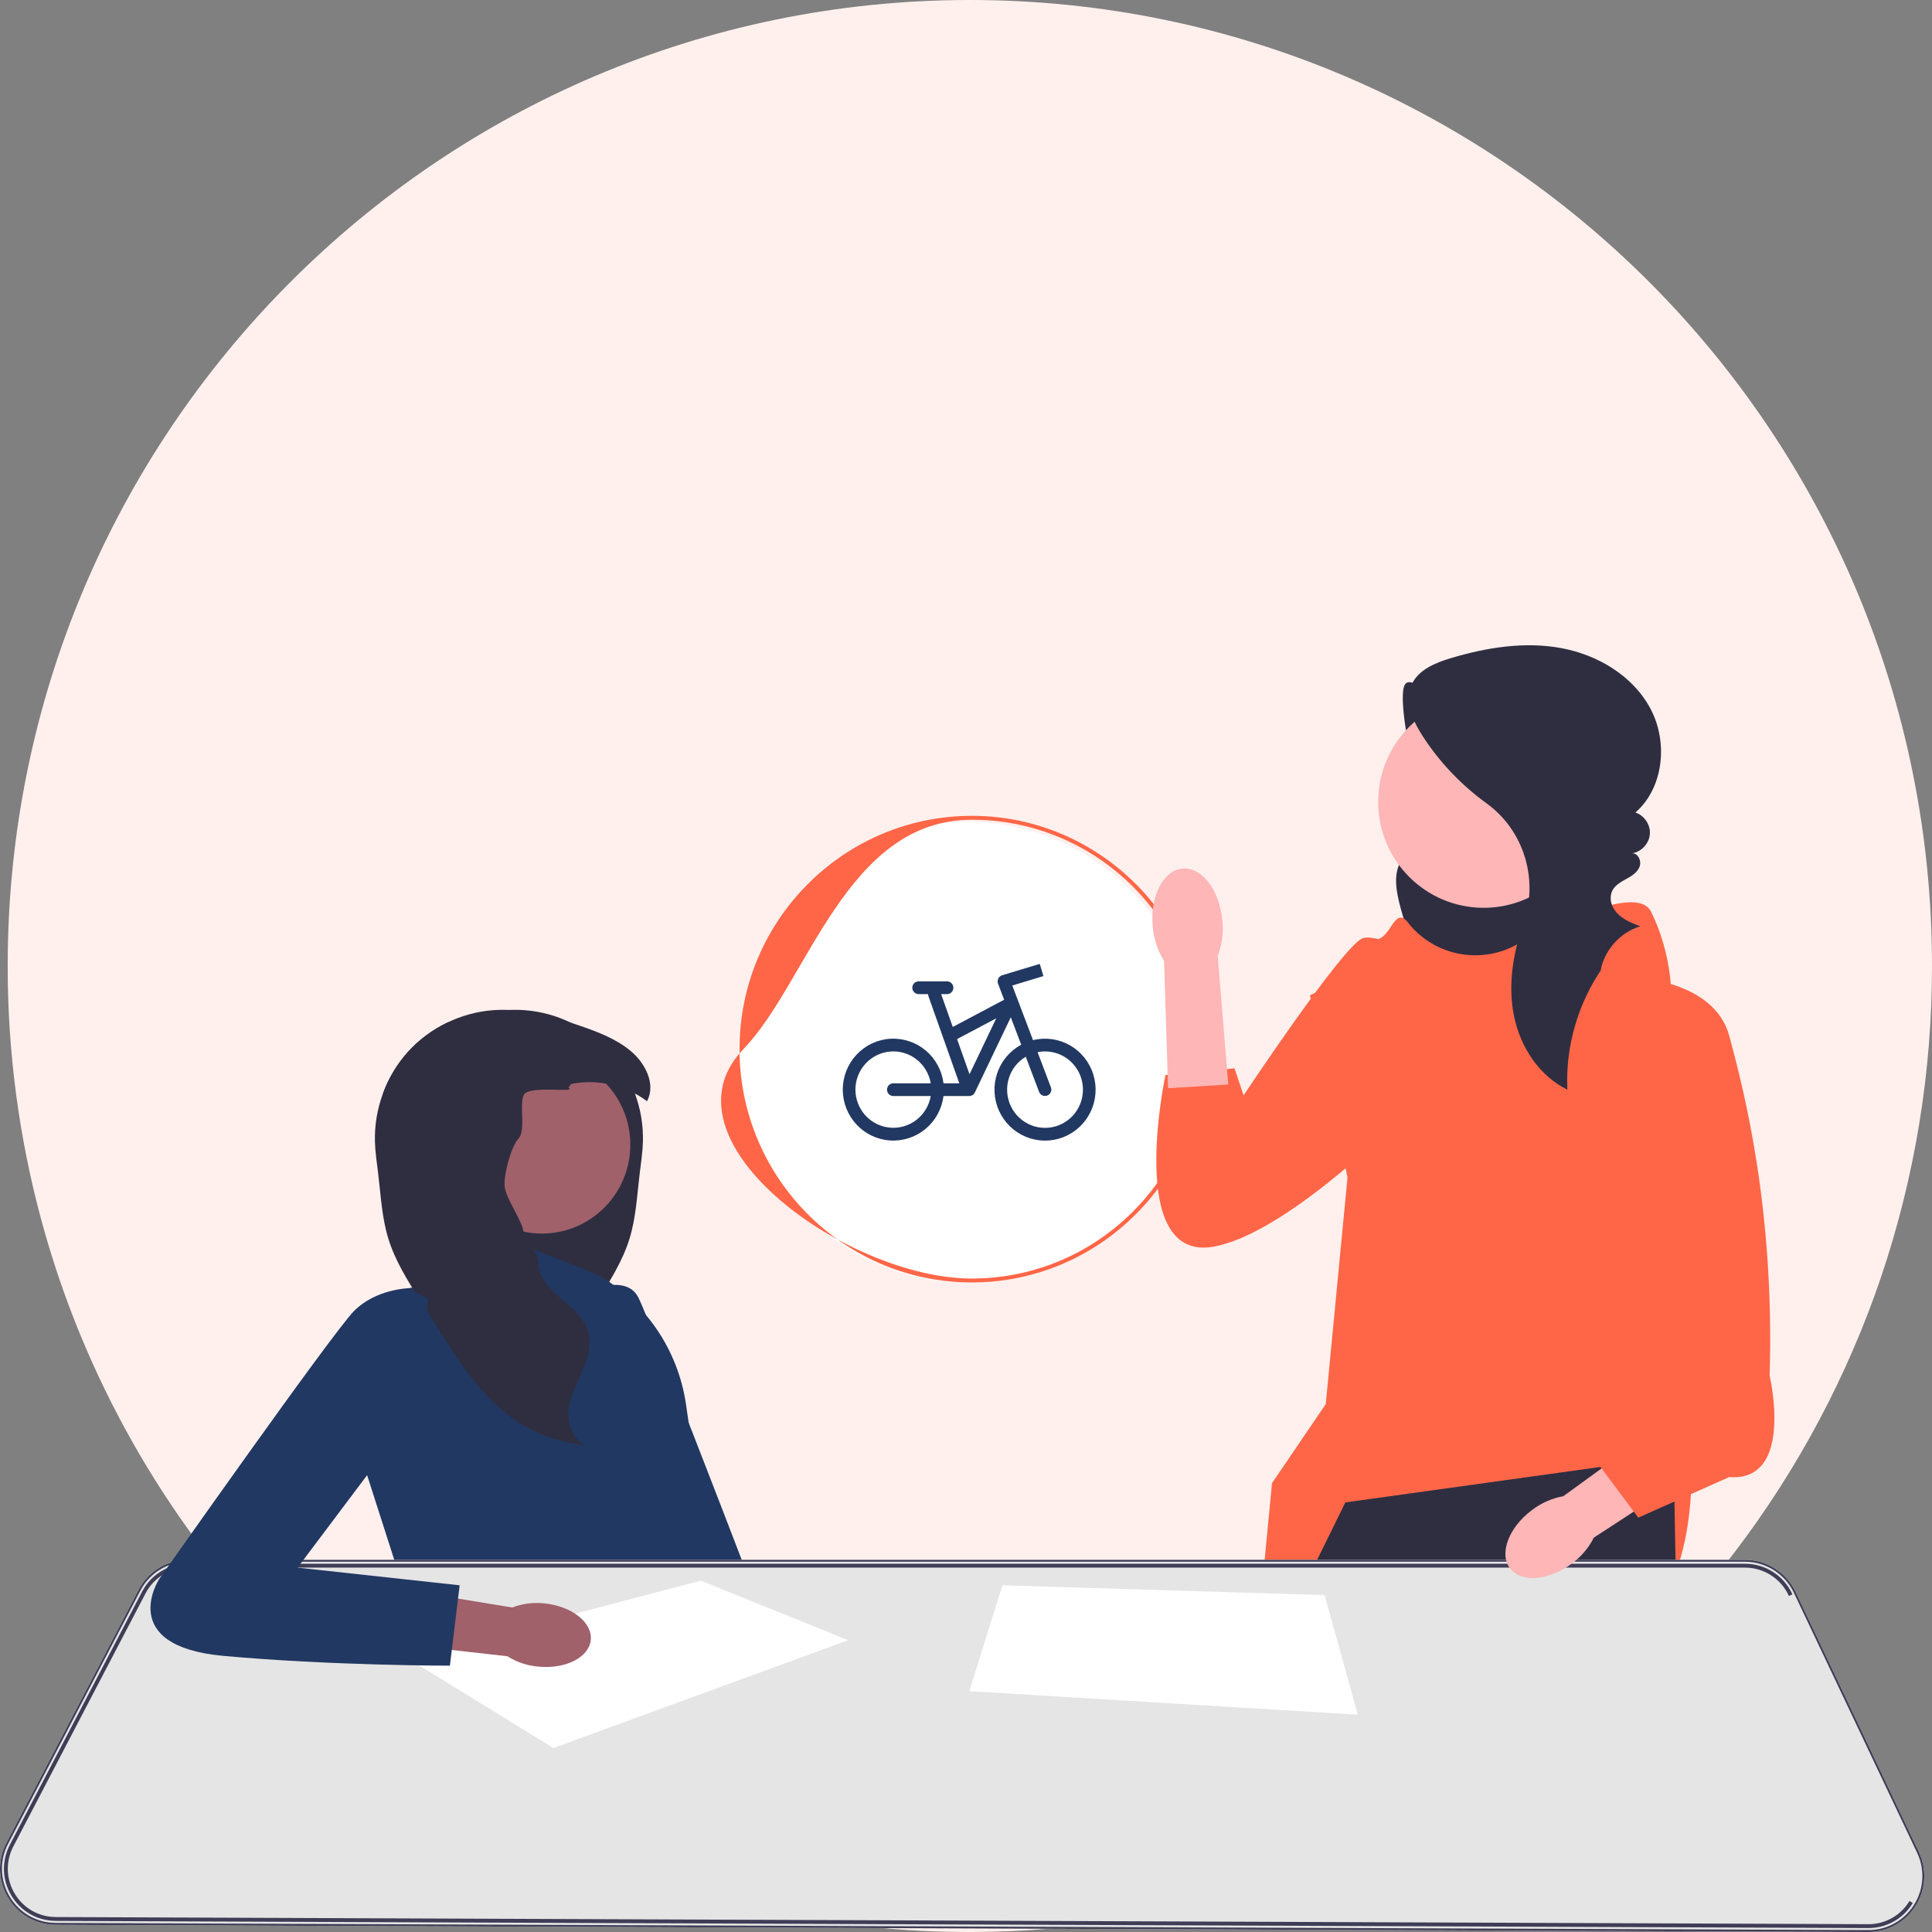 <svg width="1000" height="1000" viewBox="0 0 1000 1000" fill="none" xmlns="http://www.w3.org/2000/svg">
<rect x="0" y="0" width="1000" height="1000" fill="#808080" stroke="none"/>
<path d="M1000 500C1000.06 554.674 991.177 608.987 973.7 660.769C972.698 663.727 971.671 666.676 970.62 669.615C952.113 721.001 925.351 768.998 891.396 811.701C881.259 824.467 870.518 836.706 859.173 848.417C847.828 860.148 835.918 871.306 823.443 881.893C753.86 941.137 669.334 979.94 579.183 994.023H579.169C567.676 995.813 556.071 997.209 544.352 998.21C530.399 999.393 516.279 999.99 501.992 1000C435.553 1000.09 369.772 986.783 308.547 960.877C247.322 934.972 191.9 896.991 145.563 849.186C142.307 845.843 139.1 842.45 135.942 839.008C128.074 830.443 120.506 821.612 113.237 812.514C109.156 807.396 105.172 802.199 101.288 796.923C77.358 764.465 57.449 729.206 41.998 691.923C35.409 676.044 29.655 659.828 24.759 643.343C24.406 642.174 24.067 641.006 23.728 639.837C22.991 637.322 22.279 634.793 21.592 632.248C9.871 589.152 3.949 544.674 3.985 500C3.985 223.861 226.953 0 501.992 0C777.031 0 1000 223.861 1000 500Z" fill="#FFF0ED"/>
<g clip-path="url(#clip0_247_393)">
<path d="M619.692 544.643C619.707 557.675 617.589 570.621 613.425 582.964C613.186 583.669 612.941 584.372 612.691 585.073C608.28 597.321 601.903 608.761 593.811 618.94C591.395 621.983 588.836 624.9 586.132 627.692C583.429 630.488 580.59 633.148 577.618 635.671C561.035 649.792 540.892 659.041 519.409 662.398H519.406C516.667 662.825 513.901 663.158 511.109 663.396C507.784 663.678 504.419 663.82 501.014 663.823C485.181 663.843 469.505 660.672 454.915 654.498C440.325 648.323 427.117 639.27 416.075 627.875C415.299 627.078 414.535 626.269 413.782 625.449C411.907 623.408 410.104 621.302 408.371 619.134C407.399 617.914 406.45 616.675 405.524 615.418C399.821 607.681 395.077 599.277 391.395 590.39C389.825 586.605 388.453 582.74 387.287 578.81C387.202 578.532 387.122 578.253 387.041 577.975C386.865 577.375 386.696 576.772 386.532 576.166C383.739 565.893 382.328 555.292 382.336 544.643C382.336 478.823 435.471 425.464 501.014 425.464C566.557 425.464 619.692 478.823 619.692 544.643Z" fill="white"/>
<path fill-rule="evenodd" clip-rule="evenodd" d="M540.069 505.219L523.958 510.099L534.688 538.383C541.154 536.787 547.981 537.734 553.778 541.032C559.576 544.33 563.908 549.731 565.894 556.136C567.88 562.541 567.369 569.467 564.467 575.506C561.564 581.544 556.487 586.241 550.27 588.64C544.052 591.038 537.162 590.959 531 588.417C524.839 585.875 519.871 581.062 517.106 574.958C514.342 568.854 513.989 561.917 516.12 555.56C518.251 549.203 522.706 543.904 528.577 540.741L523.185 526.529L504.597 565.444C504.329 566.003 503.91 566.475 503.388 566.804C502.866 567.134 502.263 567.308 501.647 567.307H488.358C487.519 573.959 484.197 580.039 479.07 584.311C473.943 588.583 467.394 590.727 460.754 590.307C454.115 589.887 447.883 586.935 443.325 582.05C438.768 577.166 436.227 570.715 436.219 564.01C436.214 557.296 438.749 550.834 443.307 545.938C447.865 541.043 454.103 538.084 460.751 537.663C467.399 537.243 473.955 539.393 479.085 543.676C484.214 547.958 487.531 554.051 488.358 560.712H496.537L480.572 515.658C480.446 515.302 480.382 514.928 480.383 514.55H475.475C474.608 514.55 473.776 514.203 473.162 513.584C472.549 512.966 472.204 512.127 472.204 511.253C472.204 510.378 472.549 509.54 473.162 508.921C473.776 508.303 474.608 507.955 475.475 507.955H490.197C491.064 507.955 491.896 508.303 492.51 508.921C493.123 509.54 493.468 510.378 493.468 511.253C493.468 512.127 493.123 512.966 492.51 513.584C491.896 514.203 491.064 514.55 490.197 514.55H487.128L493.154 531.554L519.741 517.452L516.584 509.133C516.423 508.709 516.351 508.256 516.372 507.803C516.392 507.35 516.506 506.906 516.704 506.499C516.903 506.093 517.183 505.731 517.526 505.438C517.87 505.145 518.269 504.927 518.7 504.797L538.188 498.904L540.069 505.219V505.219ZM495.375 537.829L501.827 556.03L515.665 527.067L495.375 537.829V537.829ZM537.848 565.187L530.935 546.963C526.697 549.483 523.552 553.517 522.125 558.264C520.697 563.012 521.091 568.126 523.229 572.595C525.367 577.063 529.091 580.559 533.666 582.39C538.24 584.22 543.329 584.252 547.926 582.479C552.522 580.705 556.29 577.257 558.482 572.815C560.675 568.374 561.132 563.265 559.763 558.5C558.395 553.735 555.3 549.662 551.092 547.089C546.885 544.515 541.872 543.629 537.046 544.605L543.959 562.833C544.255 563.646 544.221 564.545 543.864 565.333C543.508 566.122 542.858 566.737 542.055 567.047C541.252 567.356 540.36 567.334 539.573 566.986C538.786 566.638 538.166 565.992 537.848 565.187V565.187ZM481.747 560.712H462.39C461.522 560.712 460.69 561.06 460.077 561.678C459.463 562.297 459.119 563.135 459.119 564.01C459.119 564.884 459.463 565.723 460.077 566.341C460.69 566.96 461.522 567.307 462.39 567.307H481.747C480.913 572.187 478.295 576.575 474.409 579.605C470.522 582.635 465.65 584.085 460.754 583.671C455.859 583.257 451.295 581.008 447.964 577.368C444.632 573.728 442.776 568.962 442.762 564.01C442.757 559.046 444.604 554.262 447.936 550.607C451.268 546.951 455.841 544.692 460.749 544.277C465.656 543.862 470.539 545.322 474.429 548.366C478.318 551.41 480.93 555.817 481.747 560.712V560.712Z" fill="#213862"/>
<path d="M537.042 656.758C526.592 659.924 515.546 661.66 504.116 661.761L504.995 663.771C516.122 663.608 526.895 661.893 537.092 658.859L537.042 656.758V656.758ZM421.469 631.712C398.174 610.095 383.389 579.366 382.793 545.226C359.013 572.871 382.641 608.35 419.195 632.858C423.793 635.944 428.593 638.856 433.535 641.546C429.301 638.531 425.268 635.243 421.469 631.712V631.712ZM597.133 467.925C575.081 440.118 541.094 422.267 503.025 422.267C436.719 422.267 382.762 476.44 382.762 543.034C382.762 543.765 382.772 544.496 382.793 545.226C383.419 544.485 384.086 543.755 384.783 543.034C418.134 508.529 437.83 424.297 503.025 424.297C541.135 424.297 575.091 442.493 596.728 470.696C612.11 490.729 621.266 515.826 621.266 543.034C621.266 546.982 621.074 550.889 620.69 554.735C620.447 557.293 620.114 559.83 619.7 562.337C616.688 580.756 609.442 597.775 599.002 612.318C598.062 613.637 597.092 614.926 596.102 616.195C595.859 616.499 595.627 616.804 595.374 617.098C591.696 621.715 587.683 626.049 583.378 630.057C573.505 639.272 562.064 646.802 549.513 652.201C545.47 653.957 541.307 655.479 537.042 656.758C526.592 659.924 515.546 661.66 504.116 661.761C503.752 661.771 503.388 661.771 503.025 661.771C493.869 661.771 484.056 660.361 474.081 657.793C460.458 654.292 446.521 648.649 433.535 641.546C445.531 650.101 459.154 656.515 473.838 660.198C483.186 662.553 492.959 663.801 503.025 663.801C503.682 663.801 504.339 663.791 504.995 663.771C516.122 663.608 526.895 661.893 537.092 658.859C541.549 657.54 545.895 655.966 550.119 654.15C562.398 648.893 573.636 641.627 583.419 632.767C588.532 628.15 593.262 623.096 597.527 617.656C597.789 617.321 598.052 616.986 598.305 616.641C598.648 616.195 598.992 615.738 599.325 615.281C610.756 599.987 618.638 581.883 621.771 562.205C622.175 559.678 622.499 557.12 622.741 554.532C623.105 550.747 623.287 546.911 623.287 543.034C623.287 514.669 613.505 488.557 597.133 467.925V467.925Z" fill="#FF6647"/>
<path d="M749.144 359.717C741.619 363.963 729.474 347.167 726.722 355.383C723.97 363.598 730.636 396.748 734.075 404.698C735.784 408.65 738.2 412.264 739.878 416.23C741.555 420.195 742.454 424.755 740.972 428.798C738.392 435.834 729.877 438.696 725.655 444.88C720.738 452.083 722.724 461.784 725.022 470.206C727.004 477.465 729.115 484.79 732.929 491.27C736.743 497.75 742.493 503.392 749.678 505.536C758.827 508.265 768.604 505.021 777.423 501.359C785.902 497.838 794.29 493.847 801.502 488.15C808.713 482.453 814.73 474.892 817.251 466.033C820.413 454.92 817.772 442.759 812.297 432.593C806.822 422.426 798.723 413.957 790.412 405.961C776.416 392.494 761.522 379.969 745.861 368.497L749.144 359.717Z" fill="#2F2E41"/>
<path d="M861.052 929.925L853.947 996.509L853.624 999.554L773.25 999.239L772.826 996.185L764.316 935.172L861.052 929.925Z" fill="#FFB6B6"/>
<path d="M738.162 996.053C738.162 997.057 738.152 998.072 738.142 999.097L654.706 998.772L654.433 995.718L649.289 937.8L735.565 927.297C735.565 927.297 738.344 958.016 738.162 996.053V996.053Z" fill="#FFB6B6"/>
<path d="M728.875 477.667C742.128 494.432 765.495 499.291 784.353 489.311C811.272 475.067 848.024 458.741 854.519 471.786C864.977 492.79 864.977 513.173 864.977 513.173L875.435 757.958C875.435 757.958 880.663 856.794 815.302 848.07C749.94 839.346 647.977 876.102 647.977 876.102L658.392 767.66L686.203 726.774L697.469 609.474L678.043 515.106L701.573 504.604C701.573 504.604 704.187 486.226 712.031 486.226C719.874 486.226 721.768 468.572 728.665 477.399C728.734 477.487 728.804 477.577 728.875 477.667Z" fill="#FF6647"/>
<path d="M870.674 999.625L853.625 999.554L773.252 999.239L762.792 999.199L762.186 996.144L746.016 914.175L743.489 996.073L743.398 999.117L738.143 999.097L654.707 998.772L648.724 998.742L648.704 995.697L648.351 937.81L648.027 884.206L647.977 876.097L647.987 876.087L672.969 825.233L680.255 810.396L681.751 807.352L696.344 777.647L828.391 759.288L830.412 759.004L866.288 754.021L866.551 768.787L866.703 777.17L867.238 807.352L867.299 810.396L867.36 813.877L870.614 996.57L870.674 999.625Z" fill="#2F2E41"/>
<path d="M767.937 469.88C798.092 469.88 822.537 445.332 822.537 415.051C822.537 384.769 798.092 360.221 767.937 360.221C737.781 360.221 713.336 384.769 713.336 415.051C713.336 445.332 737.781 469.88 767.937 469.88Z" fill="#FFB6B6"/>
<path d="M829.487 500.922C816.743 519.177 810.226 541.732 811.26 564.002C796.811 556.974 787.059 542.124 783.74 526.349C780.421 510.575 782.953 494.012 788.286 478.805C788.34 478.653 788.393 478.501 788.447 478.349C796.546 455.524 789.021 430.014 769.461 415.825C756.267 406.254 744.825 394.247 736.042 380.483C731.084 372.713 726.87 362.966 730.574 354.521C733.987 346.738 742.804 343.101 750.918 340.667C769.445 335.11 789.131 331.948 808.147 335.464C827.164 338.981 845.47 349.962 854.458 367.155C863.445 384.347 861.091 407.811 846.503 420.556C851.104 422.05 854.359 426.947 853.968 431.787C853.578 436.627 849.579 440.933 844.799 441.663C847.918 441.552 849.759 445.677 848.646 448.606C847.534 451.534 844.666 453.353 841.93 454.86C838.032 457.007 833.711 459.252 833.695 464.874C833.688 467.128 834.488 469.316 835.796 471.148C838.966 475.588 844.083 477.588 849.009 479.465C838.59 482.547 830.282 491.898 828.417 502.643L829.487 500.922V500.922Z" fill="#2F2E41"/>
<path d="M766.511 511.302C766.511 511.302 715.58 481.216 705.094 485.729C694.608 490.242 643.677 566.96 643.677 566.96L638.994 552.959L603.231 556.43C603.231 556.43 582.259 654.207 628.697 645.181C675.134 636.156 751.531 551.917 751.531 551.917L766.511 511.302H766.511Z" fill="#FF6647"/>
<path d="M596.664 479.71C595.174 464.012 602.032 450.516 611.981 449.565C621.93 448.614 631.2 460.569 632.689 476.273C633.369 482.538 632.545 488.875 630.287 494.755L635.763 561.348L604.589 563.263L602.499 497.41C599.175 492.063 597.174 485.994 596.664 479.71V479.71Z" fill="#FFB6B6"/>
<path d="M293.98 672.952C293.98 672.952 322.738 656.022 330.482 671.72C338.226 687.419 409.772 874.694 409.772 874.694L363.668 883.708L293.98 672.952V672.952Z" fill="#213862"/>
<path d="M231.259 561.078L232.615 563.016C227.561 565.946 226.816 573.337 229.186 578.701C231.556 584.064 236.142 588.039 240.11 592.348C244.078 596.657 247.695 601.993 247.327 607.852C246.914 614.441 241.564 619.868 240.819 626.43C239.742 635.985 248.602 644.368 248.162 653.977C247.83 661.315 242.211 667.21 236.636 671.969C232.274 675.701 227.525 679.451 224.581 684.264C223.773 685.59 223.1 687.005 222.606 688.519C220.407 695.352 222.48 702.797 225.272 709.405C228.055 716.012 231.6 722.466 232.471 729.587C233.333 736.708 230.658 744.929 224.132 747.85C237.13 746.732 249.814 742.18 260.576 734.779C261.546 734.112 262.488 733.427 263.422 732.724C278.682 721.186 289.4 704.519 299.713 688.276C300.566 686.942 301.41 685.599 302.263 684.264C304.552 680.65 306.85 677.044 309.148 673.43C315.7 663.099 322.334 652.616 325.907 640.916C329.192 630.126 329.749 618.723 331.095 607.519C331.75 602.029 332.612 596.558 332.774 591.032C333.034 582.532 331.589 573.995 328.644 566.018C325.763 558.176 321.436 550.865 315.862 544.645C310.153 538.273 303.169 533.089 295.486 529.358C288.044 525.743 279.947 523.498 271.698 522.877C268.933 522.669 266.178 522.633 263.422 522.759C252.551 523.21 241.807 525.968 231.358 529.358C223.674 533.089 216.691 538.273 210.982 544.645C205.407 550.865 201.081 558.176 198.199 566.018C208.217 560.645 220.12 558.798 231.259 561.078Z" fill="#2F2E41"/>
<path d="M309.162 659.691L257.621 639.394L256.316 659.691L211.133 666.795L189.91 763.206L209.112 823.082L352.618 827.141L347.565 806.844C347.565 806.844 370.809 780.458 356.661 737.834L355.089 726.986C350.981 698.624 334.021 673.773 309.162 659.691Z" fill="#213862"/>
<path d="M280.475 638.482C305.758 638.482 326.255 617.9 326.255 592.51C326.255 567.121 305.758 546.538 280.475 546.538C255.192 546.538 234.695 567.121 234.695 592.51C234.695 617.9 255.192 638.482 280.475 638.482Z" fill="#A0616A"/>
<path d="M194.069 591.032C194.231 596.558 195.092 602.029 195.748 607.519C197.094 618.723 197.651 630.126 200.936 640.916C204.509 652.616 211.142 663.099 217.695 673.43C219.993 677.044 222.291 680.65 224.58 684.264C225.433 685.599 226.276 686.942 227.129 688.276C237.443 704.519 248.161 721.186 263.421 732.724C264.354 733.427 265.297 734.112 266.266 734.779C277.029 742.18 289.713 746.732 302.71 747.85C296.185 744.929 293.51 736.708 294.371 729.587C295.242 722.466 298.788 716.012 301.57 709.405C304.362 702.797 306.436 695.352 304.236 688.519C303.743 687.005 303.07 685.59 302.262 684.264C299.317 679.451 294.569 675.701 290.206 671.969C284.632 667.21 279.013 661.315 278.681 653.977C278.241 644.368 272.128 647.586 271.051 638.031C270.306 631.469 261.59 620.283 261.177 613.693C260.809 607.834 264.39 593.664 268.358 589.355C272.325 585.047 268.681 572.184 271.051 566.82C273.42 561.457 299.281 565.946 294.228 563.016L295.583 561.078C306.723 558.798 318.626 560.645 328.643 566.018C330.825 567.181 332.907 568.506 334.882 570.002C339.648 561.258 333.993 550.162 326.3 543.861C318.769 537.678 309.488 534.108 300.278 530.962C298.689 530.421 297.091 529.881 295.484 529.358C285.036 525.968 274.291 523.21 263.421 522.759C260.665 522.633 257.909 522.669 255.144 522.877C246.895 523.498 238.798 525.743 231.357 529.358C223.673 533.089 216.69 538.273 210.981 544.645C205.406 550.865 201.08 558.176 198.198 566.018C195.254 573.995 193.809 582.532 194.069 591.032Z" fill="#2F2E41"/>
<path d="M993.188 958.534L929.379 823.894C924.619 813.847 914.381 807.352 903.295 807.352H97.314C94.252 807.352 91.271 807.829 88.461 808.742C81.356 811.025 75.313 816.018 71.736 822.879L3.337 953.815C-1.392 962.857 -1.079 973.492 4.176 982.24C9.421 990.999 18.628 996.256 28.805 996.296L648.722 998.742L654.705 998.772L738.141 999.097L743.396 999.117L762.79 999.199L773.25 999.239L853.624 999.554L870.672 999.625L966.994 1000H967.115C977.059 1000 986.165 994.967 991.501 986.533C996.857 978.059 997.484 967.586 993.188 958.534V958.534Z" fill="white"/>
<path d="M988.944 984.899C984.164 992.46 976.018 996.956 967.115 996.956M28.815 993.252C19.709 993.211 11.463 988.512 6.773 980.678C2.074 972.843 1.791 963.324 6.026 955.225M903.295 810.396C913.219 810.396 922.375 816.211 926.64 825.203M967.002 997.456H967.004H967.115C976.191 997.456 984.495 992.871 989.367 985.167L988.522 984.632C983.832 992.049 975.846 996.456 967.115 996.456H967.006H967.004L870.614 996.07L853.949 996.009L772.827 995.685L762.185 995.644L743.489 995.573L738.163 995.553L654.435 995.218L648.704 995.197L28.817 992.752C19.887 992.712 11.802 988.106 7.203 980.421L7.202 980.42C2.592 972.735 2.315 963.401 6.469 955.457L6.469 955.457L74.867 824.531C77.286 819.902 80.973 816.24 85.382 813.882L85.383 813.881C88.979 811.951 93.062 810.896 97.314 810.896H903.295C913.025 810.896 922.006 816.599 926.188 825.417L927.092 824.988C922.745 815.823 913.413 809.896 903.295 809.896H97.314C92.895 809.896 88.65 810.993 84.91 813C80.325 815.452 76.493 819.26 73.981 824.068L74.424 824.3L73.98 824.068L5.583 954.994C5.583 954.994 5.583 954.994 5.582 954.994C1.267 963.247 1.556 972.951 6.345 980.935C11.124 988.919 19.532 993.71 28.812 993.752H28.813L648.7 996.197L654.431 996.218L738.159 996.553L743.485 996.573L762.182 996.644L772.823 996.685L853.945 997.009L870.61 997.07L967.002 997.456ZM992.737 958.748L993.188 958.534L992.737 958.748C996.958 967.646 996.343 977.937 991.078 986.266C985.834 994.555 976.887 999.5 967.115 999.5H966.995H966.994L870.674 999.125L853.626 999.054L773.252 998.739L762.792 998.699L743.398 998.617L738.143 998.597L654.708 998.272L648.725 998.242L28.807 995.796C18.806 995.756 9.761 990.592 4.605 981.984L4.605 981.983C-0.561 973.384 -0.868 962.934 3.78 954.046L3.78 954.046L72.179 823.11L72.179 823.11C75.695 816.367 81.633 811.461 88.614 809.218L88.615 809.217C91.375 808.32 94.304 807.852 97.314 807.852H903.295C914.187 807.852 924.249 814.234 928.927 824.108L992.737 958.748Z" fill="#E5E5E5" stroke="#3F3D56"/>
<path d="M286.425 904.777L439.027 848.96L362.726 818.143L210.629 858.094L286.425 904.777Z" fill="white"/>
<path d="M518.868 820.544L501.688 875.346L702.799 887.525L685.618 825.619L518.868 820.544Z" fill="white"/>
<path d="M281.805 829.919C295.945 831.327 306.683 839.794 305.789 848.831C304.895 857.867 292.709 864.049 278.564 862.638C272.906 862.153 267.446 860.313 262.641 857.274L202.805 850.549L206.546 822.418L265.137 832.036C270.445 830.003 276.16 829.277 281.805 829.919H281.805Z" fill="#A0616A"/>
<path d="M221.746 672.376L211.135 666.795C211.135 666.795 194.46 667.302 183.343 678.466C172.227 689.629 82.282 817.5 82.282 817.5C82.282 817.5 60.049 852.005 115.633 857.079C171.216 862.153 232.863 862.153 232.863 862.153L237.916 820.544L154.036 811.411L212.774 733.267L221.746 672.376Z" fill="#213862"/>
<path d="M813.486 809.36C801.489 818.306 787.168 819.341 781.499 811.673C775.831 804.005 780.962 790.54 792.965 781.592C797.71 777.952 803.255 775.506 809.135 774.459L860.443 737.199L877.342 761.75L824.967 795.875C822.267 801.226 818.33 805.85 813.486 809.36V809.36Z" fill="#FFB6B6"/>
<path d="M845.811 505.917C845.811 505.917 887.2 507.23 895.043 536.109C902.887 564.989 918.573 626.545 915.959 712.013C915.959 712.013 929.031 767.147 895.043 764.522L847.983 785.525L816.609 743.518L842.754 712.013L845.811 505.917V505.917Z" fill="#FF6647"/>
</g>
<defs>
<clipPath id="clip0_247_393">
<rect width="996.016" height="666.015" fill="white" transform="translate(0 333.985)"/>
</clipPath>
</defs>
</svg>
